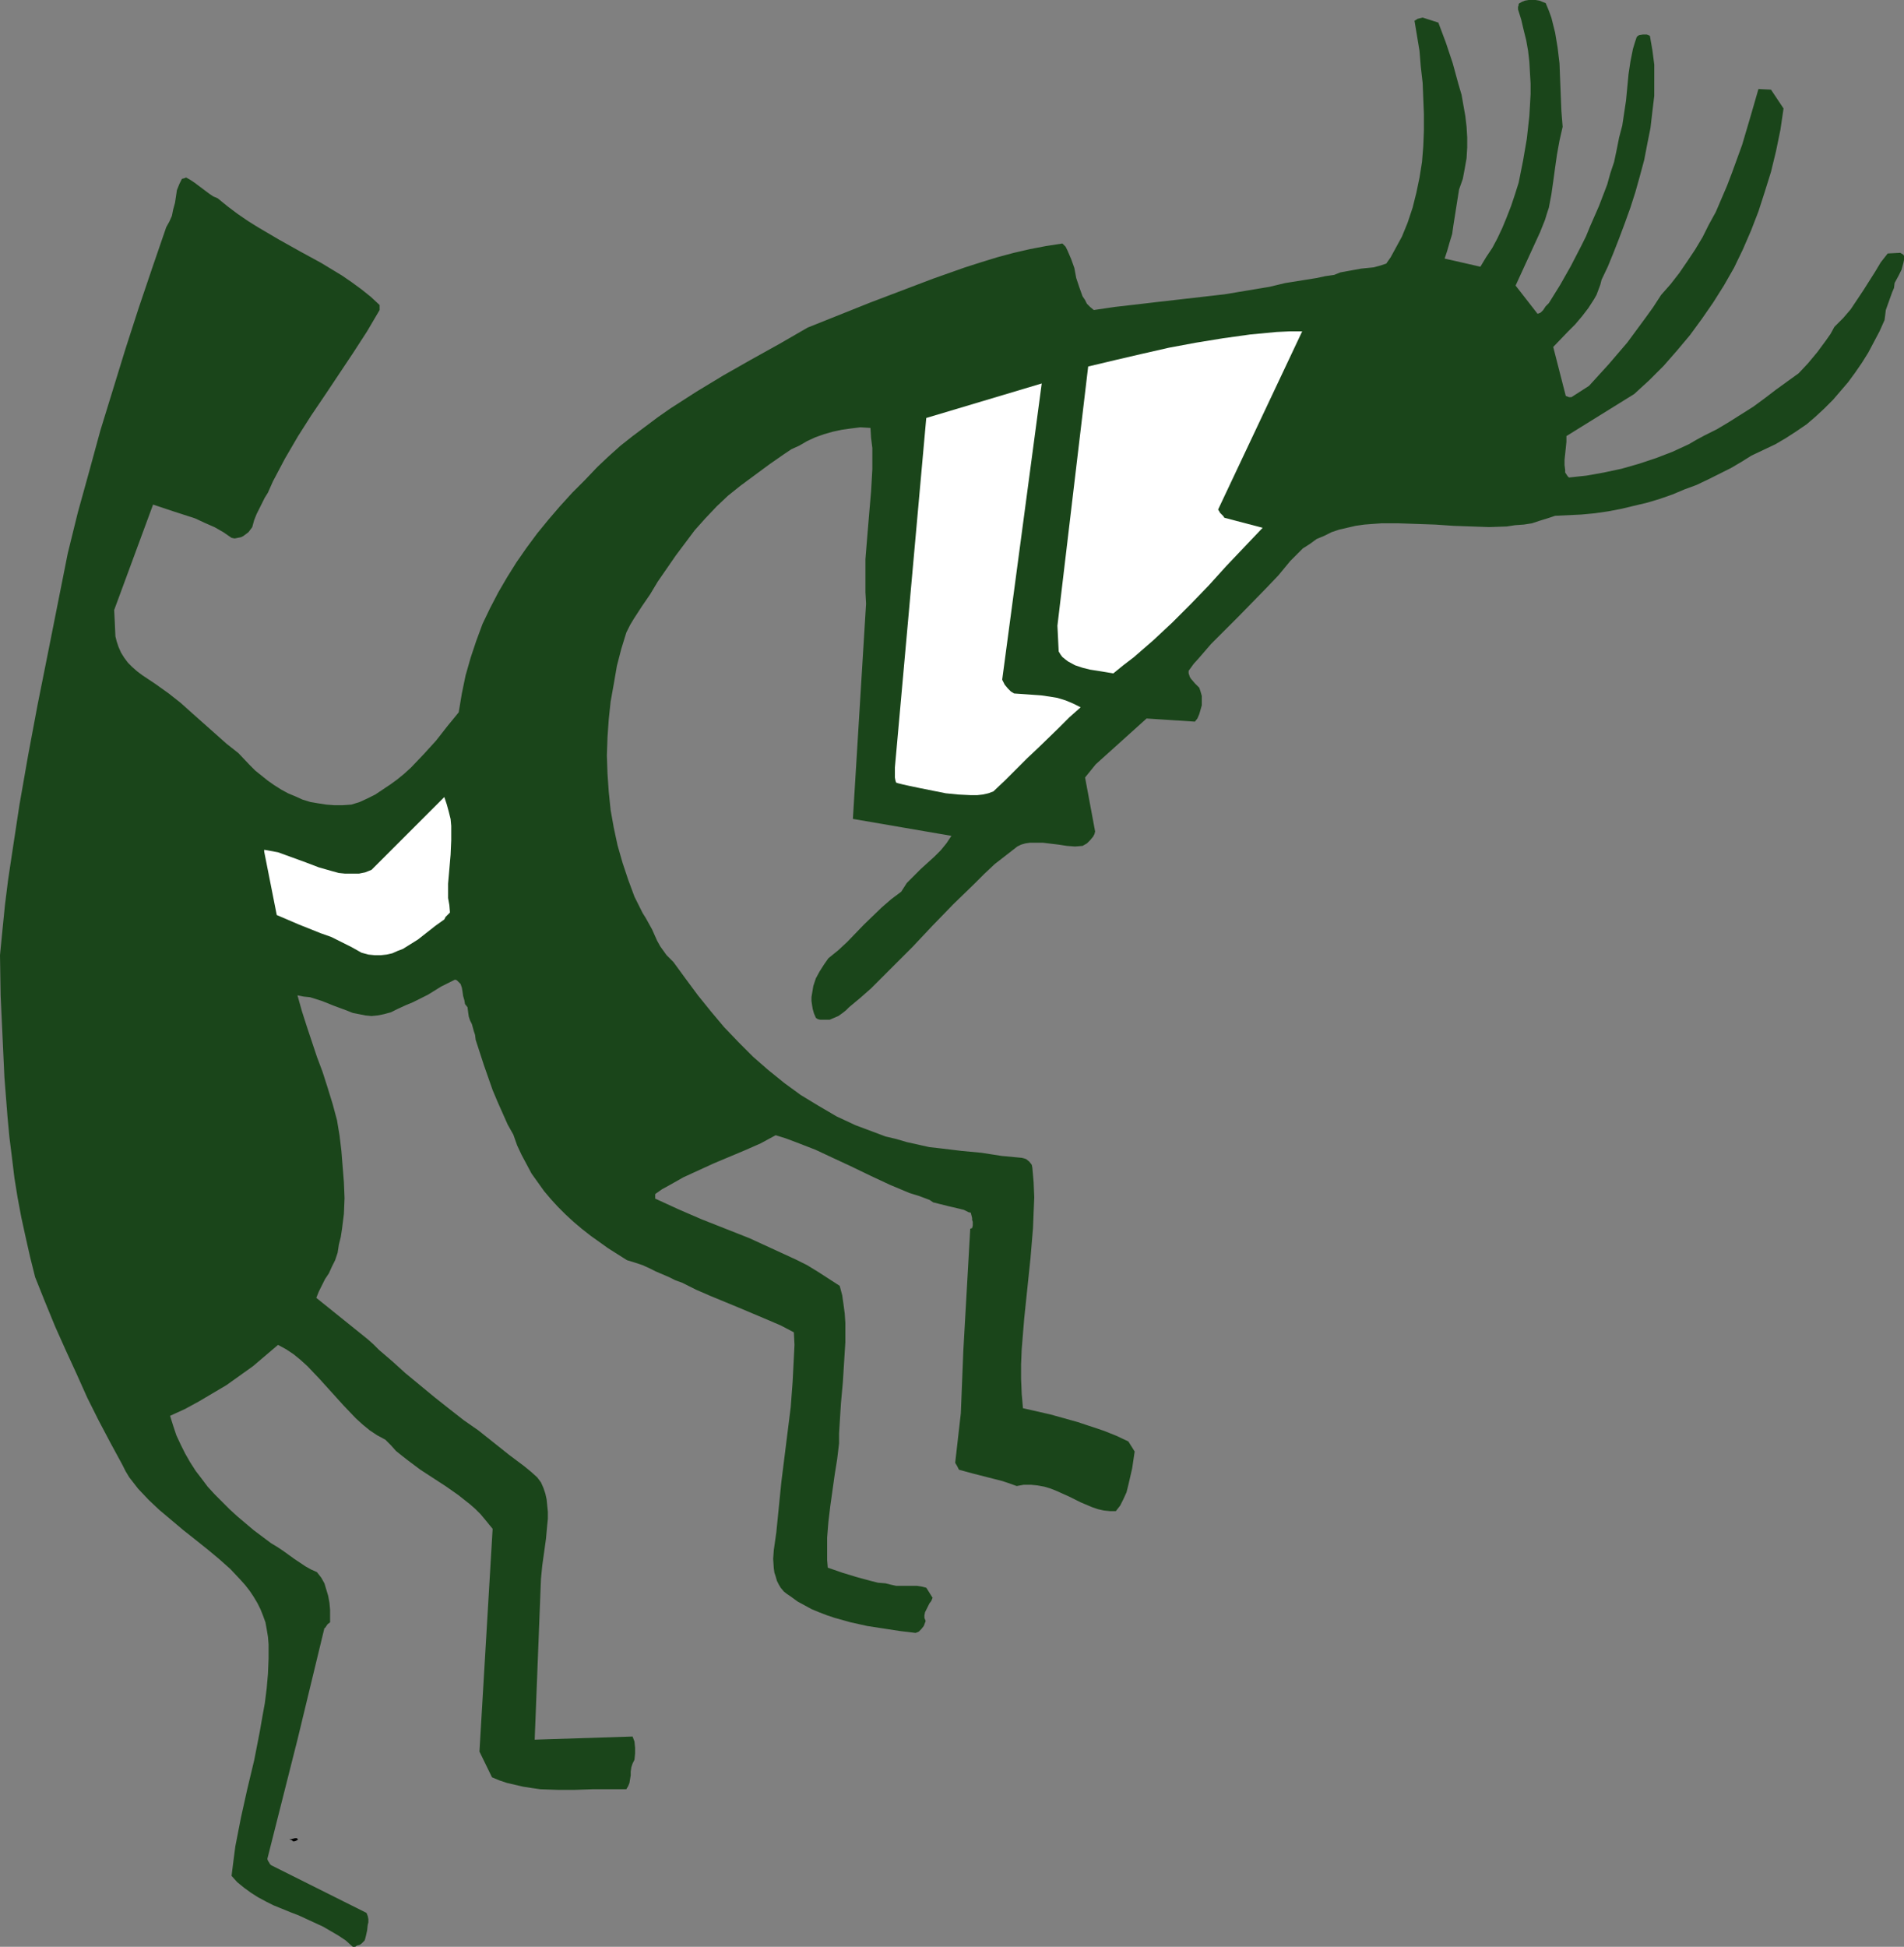 <?xml version="1.0" encoding="UTF-8" standalone="no"?>
<svg
   version="1.0"
   width="129.724mm"
   height="132.616mm"
   id="svg5"
   sodipodi:docname="Figures 6.wmf"
   xmlns:inkscape="http://www.inkscape.org/namespaces/inkscape"
   xmlns:sodipodi="http://sodipodi.sourceforge.net/DTD/sodipodi-0.dtd"
   xmlns="http://www.w3.org/2000/svg"
   xmlns:svg="http://www.w3.org/2000/svg">
  <rect width="100%" height="100%" fill="#808080" stroke="none"/>
  <sodipodi:namedview
     id="namedview5"
     pagecolor="#ffffff"
     bordercolor="#000000"
     borderopacity="0.25"
     inkscape:showpageshadow="2"
     inkscape:pageopacity="0.0"
     inkscape:pagecheckerboard="0"
     inkscape:deskcolor="#d1d1d1"
     inkscape:document-units="mm" />
  <defs
     id="defs1">
    <pattern
       id="WMFhbasepattern"
       patternUnits="userSpaceOnUse"
       width="6"
       height="6"
       x="0"
       y="0" />
  </defs>
  <path
     style="fill:#1a451a;fill-opacity:1;fill-rule:evenodd;stroke:none"
     d="m 0,245.926 0.162,10.341 0.485,10.503 0.485,10.503 0.808,10.341 0.485,5.171 0.646,5.171 0.646,5.332 0.808,5.009 0.97,5.171 1.131,5.171 1.131,5.009 1.293,5.171 2.586,6.463 2.586,6.302 2.747,6.14 2.747,5.979 2.747,6.14 2.909,5.817 3.07,5.817 3.07,5.655 0.808,1.616 0.97,1.616 1.131,1.454 1.131,1.454 2.747,2.908 2.747,2.585 3.07,2.585 3.07,2.585 3.07,2.424 3.232,2.585 2.909,2.424 2.909,2.585 2.586,2.747 1.293,1.454 1.131,1.454 0.97,1.454 0.97,1.616 0.808,1.616 0.646,1.616 0.646,1.777 0.323,1.777 0.323,1.939 0.162,1.939 v 3.716 l -0.162,3.878 -0.323,3.716 -0.485,3.878 -0.646,3.555 -0.646,3.716 -1.454,7.433 -1.778,7.433 -1.616,7.271 -1.454,7.433 -0.485,3.716 -0.485,3.878 1.454,1.616 1.778,1.454 1.778,1.293 1.778,1.131 2.101,1.131 1.939,0.969 4.363,1.777 2.101,0.808 2.101,0.969 4.202,1.939 1.939,1.131 1.939,1.131 1.939,1.293 1.778,1.616 h 0.646 l 0.485,-0.323 0.646,-0.162 0.485,-0.323 0.323,-0.323 0.485,-0.485 0.162,-0.485 0.162,-0.646 0.323,-1.454 0.162,-1.454 0.162,-0.646 v -0.808 l -0.162,-0.808 -0.323,-0.808 -24.563,-12.28 -0.323,-0.323 -0.162,-0.323 -0.323,-0.485 -0.162,-0.485 7.757,-30.7 6.949,-28.761 h 0.162 l 0.323,-0.485 0.323,-0.485 0.646,-0.485 v -1.616 -1.616 l -0.162,-1.777 -0.323,-1.777 -0.485,-1.616 -0.485,-1.616 -0.808,-1.454 -1.131,-1.454 -1.454,-0.646 -1.454,-0.808 -2.909,-1.939 -2.909,-2.101 -1.454,-0.969 -1.616,-0.969 -4.525,-3.393 -4.202,-3.555 -1.939,-1.777 -1.939,-1.939 -1.939,-1.939 -1.778,-1.939 -1.454,-1.939 -1.616,-2.101 -1.454,-2.262 -1.293,-2.262 -1.131,-2.262 -1.131,-2.424 -0.808,-2.424 -0.808,-2.585 3.878,-1.777 3.555,-1.939 3.555,-2.101 3.555,-2.101 3.394,-2.424 3.394,-2.424 3.232,-2.747 3.232,-2.747 2.101,1.131 1.939,1.293 1.778,1.454 1.778,1.616 3.07,3.232 3.07,3.393 3.07,3.393 3.232,3.393 1.778,1.616 1.778,1.454 1.939,1.293 2.101,1.131 1.454,1.454 1.293,1.454 1.616,1.293 1.454,1.131 3.232,2.424 6.464,4.201 3.232,2.262 3.07,2.424 1.293,1.131 1.454,1.454 0.808,0.969 0.808,0.969 0.646,0.808 0.808,0.969 -3.394,57.361 3.232,6.625 1.939,0.808 1.939,0.646 2.101,0.485 2.101,0.485 2.101,0.323 2.262,0.323 4.525,0.162 h 4.363 l 4.525,-0.162 h 4.525 4.202 l 0.485,-0.808 0.323,-0.808 0.162,-0.969 0.162,-0.969 v -0.969 l 0.162,-1.131 0.323,-0.969 0.485,-0.969 0.162,-1.616 v -1.454 l -0.162,-1.616 -0.485,-1.293 -25.21,0.808 1.616,-41.365 0.323,-3.393 0.97,-6.948 0.323,-3.555 0.162,-1.616 v -1.777 l -0.162,-1.616 -0.162,-1.616 -0.323,-1.454 -0.485,-1.454 -0.646,-1.454 -0.97,-1.293 -1.616,-1.454 -1.778,-1.454 -3.878,-2.908 -7.918,-6.302 -3.717,-2.585 -3.717,-2.908 -3.878,-3.07 -3.717,-3.07 -3.717,-3.07 -3.394,-3.07 -3.394,-2.908 -1.454,-1.454 -1.454,-1.293 -13.251,-10.664 0.646,-1.616 0.808,-1.616 0.808,-1.616 0.97,-1.454 0.808,-1.777 0.808,-1.616 0.646,-1.939 0.323,-2.101 0.485,-1.939 0.323,-2.101 0.485,-3.878 0.162,-4.04 -0.162,-4.04 -0.323,-4.04 -0.323,-4.04 -0.485,-4.04 -0.646,-3.878 -1.131,-4.201 -1.293,-4.201 -1.293,-4.04 -1.454,-3.878 -2.586,-7.756 -1.293,-4.04 -1.131,-4.04 1.616,0.323 1.616,0.162 3.07,0.969 3.232,1.293 3.07,1.131 1.616,0.646 1.616,0.323 1.616,0.323 1.616,0.162 1.616,-0.162 1.616,-0.323 1.778,-0.485 1.616,-0.808 2.101,-0.969 1.939,-0.808 3.878,-1.939 3.394,-2.101 3.555,-1.777 0.485,0.162 0.323,0.323 0.323,0.323 0.323,0.323 0.323,0.969 0.162,0.969 0.162,1.131 0.323,1.131 0.162,0.969 0.646,0.808 0.162,1.293 0.162,1.131 0.323,0.969 0.485,0.969 0.485,1.777 0.323,0.969 0.162,1.293 2.101,6.463 2.262,6.463 1.293,3.07 1.293,2.908 1.293,2.908 1.454,2.585 0.97,2.747 1.131,2.424 1.293,2.424 1.293,2.424 1.616,2.262 1.616,2.262 1.778,2.101 1.778,1.939 1.939,1.939 2.101,1.939 2.101,1.777 2.262,1.777 4.525,3.232 4.848,3.07 2.101,0.646 1.939,0.646 1.778,0.808 1.616,0.808 3.394,1.454 1.616,0.808 1.778,0.646 3.555,1.777 3.717,1.616 7.434,3.07 7.272,3.07 3.394,1.454 3.394,1.777 0.162,3.232 -0.162,3.232 -0.323,6.302 -0.485,6.463 -0.808,6.463 -0.808,6.463 -0.808,6.463 -0.646,6.463 -0.646,6.463 -0.323,2.262 -0.323,2.262 -0.162,2.262 0.162,2.424 0.162,1.131 0.323,0.969 0.323,1.131 0.485,0.969 0.485,0.808 0.808,0.969 0.808,0.646 0.97,0.646 1.778,1.293 1.778,0.969 1.778,0.969 1.939,0.808 2.101,0.808 1.939,0.646 4.04,1.131 4.363,0.969 4.202,0.646 4.202,0.646 4.04,0.485 0.808,-0.323 0.646,-0.646 0.646,-0.808 0.485,-1.293 -0.323,-0.808 v -0.646 l 0.162,-0.808 0.323,-0.646 0.808,-1.616 0.485,-0.646 0.323,-0.808 -1.616,-2.585 -1.293,-0.323 -1.131,-0.162 h -5.333 l -1.454,-0.323 -1.293,-0.323 -1.939,-0.162 -1.939,-0.485 -3.555,-0.969 -3.717,-1.131 -3.717,-1.293 -0.162,-1.939 v -1.939 -3.878 l 0.323,-4.04 0.485,-4.04 1.131,-8.079 0.646,-4.04 0.485,-4.04 v -2.585 l 0.162,-2.585 0.323,-5.171 0.485,-5.332 0.323,-5.171 0.323,-5.171 v -2.424 -2.585 l -0.162,-2.424 -0.323,-2.424 -0.323,-2.262 -0.646,-2.424 -2.747,-1.777 -2.747,-1.777 -2.909,-1.777 -2.909,-1.454 -5.979,-2.747 -5.979,-2.747 -6.141,-2.424 -6.141,-2.424 -5.979,-2.585 -5.979,-2.747 v -1.131 l 0.162,-0.162 1.616,-1.131 1.778,-0.969 3.717,-2.101 3.878,-1.777 3.878,-1.777 8.08,-3.393 4.04,-1.777 3.878,-2.101 2.586,0.808 2.586,0.969 5.01,1.939 4.848,2.262 4.848,2.262 4.686,2.262 4.848,2.262 5.01,2.101 2.586,0.808 2.586,0.969 0.97,0.646 1.293,0.323 2.586,0.646 2.747,0.646 1.293,0.323 1.293,0.646 h 0.323 l 0.162,0.162 0.162,0.646 0.162,0.646 v 0.485 l 0.162,0.485 v 0.485 0.485 l -0.162,0.646 -0.485,0.162 -1.778,31.347 -0.646,16.158 -1.454,12.765 0.485,0.808 0.485,0.969 1.778,0.485 1.778,0.485 7.595,1.939 1.939,0.646 1.778,0.646 1.778,-0.323 h 1.939 l 1.616,0.162 1.778,0.323 1.616,0.485 1.616,0.646 3.232,1.454 2.909,1.454 3.07,1.293 1.454,0.485 1.454,0.323 1.616,0.162 h 1.454 l 1.131,-1.454 0.808,-1.616 0.808,-1.777 0.485,-1.939 0.485,-2.101 0.485,-2.101 0.646,-4.363 -1.616,-2.585 -3.07,-1.454 -3.232,-1.293 -3.394,-1.131 -3.394,-1.131 -6.949,-1.939 -7.11,-1.616 -0.323,-3.716 -0.162,-3.878 v -3.716 l 0.162,-3.878 0.646,-7.917 0.808,-7.756 0.808,-7.756 0.646,-7.756 0.162,-4.04 0.162,-3.878 -0.162,-3.878 -0.323,-3.716 -0.162,-0.808 -0.646,-0.808 -0.808,-0.646 -0.485,-0.162 -0.646,-0.162 -5.171,-0.485 -5.171,-0.808 -5.171,-0.485 -5.333,-0.646 -2.909,-0.323 -2.909,-0.646 -2.909,-0.646 -2.747,-0.808 -2.747,-0.646 -2.586,-0.969 -2.586,-0.969 -2.586,-0.969 -2.424,-1.131 -2.424,-1.131 -4.686,-2.747 -4.525,-2.747 -4.202,-3.07 -4.202,-3.393 -3.878,-3.393 -3.717,-3.716 -3.717,-3.878 -3.394,-4.04 -3.394,-4.201 -3.232,-4.363 -3.07,-4.201 -0.808,-0.808 -0.485,-0.485 -0.485,-0.485 -0.808,-1.131 -0.808,-1.131 -0.808,-1.454 -1.293,-2.908 -0.808,-1.454 -0.808,-1.454 -0.808,-1.293 -2.101,-4.201 -1.616,-4.363 -1.454,-4.363 -1.293,-4.524 -0.97,-4.524 -0.808,-4.524 -0.485,-4.686 -0.323,-4.686 -0.162,-4.686 0.162,-4.686 0.323,-4.686 0.485,-4.524 0.808,-4.524 0.808,-4.686 1.131,-4.363 1.293,-4.201 0.97,-1.939 0.97,-1.616 2.101,-3.232 2.101,-3.07 1.939,-3.232 4.686,-6.786 2.424,-3.232 2.424,-3.232 2.747,-3.07 2.909,-3.07 2.909,-2.747 3.232,-2.585 3.717,-2.747 3.717,-2.747 3.717,-2.585 1.939,-1.293 2.101,-0.969 1.939,-1.131 2.101,-0.969 2.262,-0.808 2.262,-0.646 2.262,-0.485 2.262,-0.323 2.586,-0.323 2.586,0.162 0.162,2.585 0.323,2.585 v 2.747 2.747 l -0.323,5.655 -0.485,5.655 -0.485,5.817 -0.485,5.979 v 5.655 2.908 l 0.162,2.908 -3.394,55.422 25.371,4.363 -0.646,0.969 -0.646,0.969 -1.454,1.777 -1.616,1.616 -1.778,1.616 -1.778,1.616 -1.778,1.777 -1.778,1.777 -1.454,2.262 -2.586,1.939 -2.424,2.101 -4.525,4.363 -4.363,4.524 -2.262,2.101 -2.586,2.101 -1.131,1.616 -1.131,1.777 -0.97,1.777 -0.646,1.939 -0.323,1.939 -0.162,0.969 v 0.969 l 0.162,1.131 0.162,0.969 0.323,1.131 0.485,1.131 0.485,0.323 0.646,0.162 h 1.131 1.293 l 1.131,-0.485 1.131,-0.485 1.131,-0.808 0.808,-0.646 0.808,-0.808 2.909,-2.424 2.747,-2.424 5.333,-5.332 5.333,-5.332 5.171,-5.494 5.333,-5.494 5.333,-5.171 2.586,-2.585 2.747,-2.585 2.909,-2.262 2.909,-2.262 0.97,-0.485 1.131,-0.323 1.131,-0.162 h 1.131 2.262 l 4.04,0.485 2.101,0.323 2.101,0.162 1.939,-0.162 1.131,-0.646 0.808,-0.808 0.808,-0.969 0.323,-0.646 0.162,-0.646 -2.586,-13.896 2.747,-3.393 13.09,-11.795 12.443,0.808 0.646,-0.808 0.485,-1.131 0.323,-1.131 0.323,-1.131 v -1.293 -1.131 l -0.323,-1.131 -0.323,-0.969 -0.646,-0.646 -0.485,-0.485 -0.97,-1.131 -0.323,-0.485 -0.162,-0.485 -0.162,-0.485 v -0.646 l 1.293,-1.777 1.454,-1.616 3.07,-3.555 3.394,-3.393 3.555,-3.555 6.949,-7.11 3.394,-3.555 3.07,-3.716 1.616,-1.616 1.616,-1.616 1.778,-1.131 1.778,-1.293 1.939,-0.808 1.939,-0.969 1.939,-0.646 2.101,-0.485 2.101,-0.485 2.262,-0.323 2.101,-0.162 2.262,-0.162 h 4.525 l 4.686,0.162 4.686,0.162 4.686,0.323 4.686,0.162 4.525,0.162 4.525,-0.162 2.101,-0.323 2.262,-0.162 2.101,-0.323 1.939,-0.646 2.101,-0.646 1.939,-0.646 3.394,-0.162 3.394,-0.162 3.394,-0.323 3.394,-0.485 3.394,-0.646 3.394,-0.808 3.394,-0.808 3.232,-0.969 3.232,-1.131 3.07,-1.293 3.07,-1.131 3.07,-1.454 2.909,-1.454 2.909,-1.454 2.747,-1.616 2.586,-1.616 3.07,-1.454 3.07,-1.454 2.747,-1.616 2.747,-1.777 2.586,-1.777 2.262,-1.939 2.262,-2.101 2.262,-2.262 1.939,-2.262 1.939,-2.262 1.778,-2.424 1.778,-2.585 1.616,-2.585 1.454,-2.747 1.454,-2.747 1.293,-2.908 0.162,-1.293 0.162,-1.293 0.808,-2.262 0.808,-2.262 0.485,-1.131 0.162,-1.293 0.97,-1.777 0.808,-1.616 0.485,-1.777 0.162,-0.808 v -0.808 -0.162 l -0.162,-0.323 -0.808,-0.485 -3.232,0.162 -1.778,2.262 -1.454,2.424 -3.07,4.847 -1.616,2.424 -1.616,2.424 -1.939,2.262 -2.262,2.262 -0.97,1.777 -1.131,1.616 -2.262,3.07 -2.424,2.908 -2.424,2.585 -5.818,4.201 -2.747,2.101 -3.07,2.262 -3.07,1.939 -3.07,1.939 -3.232,1.939 -3.232,1.616 -2.101,1.131 -1.939,1.131 -4.202,1.939 -4.202,1.616 -4.363,1.454 -4.525,1.293 -4.525,0.969 -4.525,0.808 -4.525,0.485 -0.323,-0.323 -0.323,-0.485 -0.323,-0.485 v -0.646 l -0.162,-1.293 v -1.293 l 0.323,-3.07 0.162,-1.616 v -1.454 l 17.453,-10.826 3.878,-3.555 3.717,-3.716 3.394,-3.878 3.394,-4.04 3.07,-4.201 2.909,-4.201 2.747,-4.363 2.586,-4.524 2.262,-4.686 2.101,-4.847 1.939,-5.009 1.616,-5.009 1.616,-5.171 1.293,-5.332 1.131,-5.494 0.808,-5.494 -3.232,-4.847 -3.232,-0.162 -2.101,7.271 -2.101,7.11 -2.586,7.11 -1.293,3.393 -1.454,3.393 -1.454,3.393 -1.778,3.232 -1.616,3.232 -1.939,3.232 -1.939,2.908 -2.101,3.07 -2.262,2.908 -2.424,2.747 -2.101,3.232 -2.101,2.908 -2.262,3.07 -2.262,3.07 -4.848,5.655 -5.01,5.494 -4.525,2.908 h -0.646 l -0.808,-0.323 -3.232,-12.603 3.717,-3.878 1.939,-1.939 1.778,-2.101 1.616,-2.101 1.454,-2.262 0.646,-1.131 0.485,-1.293 0.485,-1.293 0.323,-1.293 1.616,-3.393 1.454,-3.555 1.454,-3.716 1.454,-3.878 1.454,-4.04 1.293,-4.04 1.131,-4.04 1.131,-4.201 0.808,-4.201 0.808,-4.04 0.485,-4.201 0.485,-4.04 V 20.682 16.643 l -0.485,-3.716 -0.646,-3.716 -0.808,-0.323 h -0.97 l -0.97,0.162 -0.323,0.162 -0.323,0.323 -0.485,1.454 -0.485,1.616 -0.646,3.232 -0.485,3.232 -0.646,6.786 -0.485,3.232 -0.485,3.232 -0.808,3.07 -0.646,3.232 -0.646,3.07 -0.97,2.908 -0.808,2.908 -2.101,5.494 -2.262,5.171 -1.131,2.747 -1.293,2.585 -2.586,5.009 -2.747,4.847 -2.909,4.686 -0.808,0.808 -0.646,0.969 -0.646,0.646 -0.323,0.162 -0.485,0.162 -5.656,-7.271 6.302,-13.734 0.646,-1.616 0.646,-1.616 0.485,-1.616 0.485,-1.454 0.646,-3.393 0.485,-3.393 0.485,-3.555 0.485,-3.393 0.646,-3.555 0.808,-3.555 -0.323,-4.04 -0.162,-4.04 -0.162,-4.04 -0.162,-4.201 -0.485,-4.04 -0.646,-3.878 -0.485,-1.939 -0.485,-1.939 -0.646,-1.777 -0.808,-1.939 -0.808,-0.323 -0.808,-0.323 L 395.435,0 h -0.808 -0.97 l -0.97,0.162 -0.808,0.323 -0.808,0.485 v 0.323 l -0.162,0.485 v 0.646 l 0.808,2.585 0.646,2.747 0.646,2.585 0.485,2.747 0.323,2.747 0.162,2.908 0.162,2.747 v 2.747 l -0.162,2.908 -0.162,2.747 -0.646,5.817 -0.97,5.655 -1.131,5.655 -0.97,3.07 -0.97,2.908 -1.131,2.908 -1.131,2.747 -1.293,2.747 -1.293,2.424 -1.616,2.424 -1.454,2.424 -9.211,-2.101 0.646,-1.939 0.646,-2.262 0.646,-2.101 0.323,-2.262 1.454,-9.21 0.97,-2.747 0.485,-2.585 0.485,-2.747 0.162,-2.747 V 35.386 l -0.162,-2.747 -0.323,-2.747 -0.485,-2.747 -0.485,-2.747 -0.808,-2.747 -1.454,-5.332 -1.778,-5.332 -1.939,-5.171 -4.04,-1.293 -1.293,0.323 -0.485,0.323 -0.323,0.162 0.646,3.878 0.646,3.878 0.323,4.04 0.485,4.201 0.162,4.04 0.162,4.04 v 4.201 l -0.162,4.04 -0.323,4.04 -0.646,4.04 -0.808,3.878 -0.97,3.878 -1.293,3.878 -1.454,3.555 -1.939,3.555 -0.97,1.777 -1.131,1.616 -1.454,0.485 -1.778,0.485 -3.232,0.323 -3.555,0.646 -1.778,0.323 -1.616,0.646 -2.262,0.323 -2.262,0.485 -4.04,0.646 -4.04,0.646 -4.04,0.969 -5.818,0.969 -5.818,0.969 -11.312,1.293 -5.656,0.646 -5.494,0.646 -5.656,0.646 -5.494,0.808 -0.97,-0.808 -0.808,-0.808 -0.485,-0.969 -0.646,-0.969 -0.808,-2.262 -0.808,-2.424 -0.485,-2.585 -0.808,-2.262 -0.485,-1.131 -0.485,-1.131 -0.485,-0.969 -0.808,-0.808 -4.202,0.646 -4.202,0.808 -4.202,0.969 -4.202,1.131 -4.202,1.293 -4.04,1.293 -8.242,2.908 -8.08,3.07 -8.08,3.07 -16.16,6.463 -7.272,4.201 -7.272,4.04 -7.11,4.04 -6.949,4.201 -6.787,4.363 -3.232,2.262 -3.232,2.424 -3.232,2.424 -3.07,2.424 -3.07,2.747 -2.909,2.747 -3.232,3.393 -3.232,3.232 -3.232,3.555 -2.909,3.393 -2.909,3.555 -2.747,3.716 -2.586,3.716 -2.424,3.878 -2.262,3.878 -2.101,4.04 -1.939,4.04 -1.616,4.363 -1.454,4.363 -1.293,4.524 -0.97,4.686 -0.808,4.847 -2.909,3.555 -2.909,3.716 -3.232,3.555 -3.232,3.393 -1.778,1.616 -1.778,1.454 -1.778,1.293 -1.939,1.293 -1.939,1.293 -1.939,0.969 -2.101,0.969 -2.101,0.646 -2.262,0.162 h -2.101 l -2.101,-0.162 -2.101,-0.323 -1.939,-0.323 -2.101,-0.646 -1.778,-0.808 -1.939,-0.808 -1.778,-0.969 -1.778,-1.131 -1.616,-1.131 -1.616,-1.293 -1.616,-1.293 -1.454,-1.454 -2.909,-3.07 -3.07,-2.424 -5.818,-5.171 -2.909,-2.585 -3.07,-2.747 -3.07,-2.424 -3.394,-2.424 -3.394,-2.262 -1.293,-0.969 -1.293,-1.131 -1.131,-1.131 -0.97,-1.293 -0.808,-1.293 -0.646,-1.454 -0.485,-1.454 -0.323,-1.293 -0.162,-3.555 -0.162,-3.232 10.019,-27.146 5.333,1.777 5.494,1.777 2.424,1.131 2.586,1.131 2.262,1.293 2.101,1.454 0.808,0.162 0.808,-0.162 0.808,-0.162 0.646,-0.323 0.646,-0.485 0.646,-0.485 0.485,-0.646 0.485,-0.646 0.485,-1.777 0.646,-1.616 1.454,-2.908 0.646,-1.293 0.808,-1.293 0.646,-1.454 0.646,-1.454 3.07,-5.817 3.394,-5.817 3.394,-5.332 3.717,-5.494 7.11,-10.664 3.555,-5.494 3.232,-5.494 v -1.293 l -2.262,-2.101 -2.424,-1.939 -2.424,-1.777 -2.586,-1.777 -5.333,-3.232 -5.333,-2.908 -5.494,-3.07 -5.494,-3.232 -2.586,-1.616 -2.586,-1.777 -2.586,-1.939 -2.586,-2.101 -1.131,-0.485 -0.97,-0.646 -3.878,-2.908 -0.97,-0.646 -1.131,-0.646 h -0.162 l -0.323,0.162 -0.646,0.162 -0.646,1.293 -0.646,1.616 -0.485,3.232 -0.485,1.777 -0.323,1.616 -0.646,1.454 -0.808,1.454 -3.555,10.341 -3.555,10.503 -3.394,10.503 -3.232,10.503 -3.232,10.503 -2.909,10.664 -2.909,10.503 -2.586,10.503 -5.171,26.015 -2.586,12.926 -2.424,12.926 -2.262,12.926 -1.939,12.765 -0.97,6.463 -0.808,6.463 -0.646,6.463 z"
     id="path1" />
  <path
     style="fill:#000000;fill-opacity:1;fill-rule:evenodd;stroke:none"
     d="m 75.144,473.756 0.323,0.323 h 0.323 l 0.485,-0.162 0.485,-0.323 -0.162,-0.162 -0.162,-0.162 h -0.485 l -0.646,0.162 -0.808,0.162 z"
     id="path2" />
  <path
     style="fill:#ffffff;fill-opacity:1;fill-rule:evenodd;stroke:none"
     d="m 68.034,219.266 3.232,16.32 5.656,2.424 5.656,2.262 2.747,0.969 2.586,1.293 2.586,1.293 2.586,1.454 1.778,0.485 1.616,0.162 h 1.616 l 1.454,-0.162 1.454,-0.323 1.454,-0.646 1.293,-0.485 1.293,-0.808 2.586,-1.616 2.262,-1.777 2.262,-1.777 2.262,-1.616 0.323,-0.646 0.323,-0.323 0.808,-0.808 -0.162,-1.939 -0.323,-1.777 v -3.716 l 0.323,-3.716 0.323,-3.716 0.162,-3.716 v -1.939 -1.777 l -0.162,-1.777 -0.485,-1.939 -0.485,-1.777 -0.646,-1.939 -18.746,18.743 -1.616,0.646 -1.616,0.323 H 90.657 88.88 l -1.616,-0.162 -1.778,-0.485 -3.394,-0.969 -3.394,-1.293 -3.555,-1.293 -3.555,-1.293 -1.778,-0.323 -1.778,-0.323 z"
     id="path3" />
  <path
     style="fill:#ffffff;fill-opacity:1;fill-rule:evenodd;stroke:none"
     d="m 230.441,197.614 v 2.585 l 0.162,0.808 0.162,0.485 0.485,0.162 1.293,0.323 1.454,0.323 3.07,0.646 3.232,0.646 3.232,0.646 3.232,0.323 3.232,0.162 h 1.616 l 1.454,-0.162 1.454,-0.323 1.293,-0.485 3.07,-2.908 2.909,-2.908 2.747,-2.747 2.747,-2.585 5.333,-5.171 2.747,-2.747 2.909,-2.585 -1.939,-0.969 -1.939,-0.808 -2.101,-0.646 -1.939,-0.323 -2.262,-0.323 -2.262,-0.162 -2.262,-0.162 -2.424,-0.162 -0.808,-0.485 -0.808,-0.808 -0.808,-0.969 -0.323,-0.646 -0.323,-0.646 10.181,-76.266 -29.734,8.887 z"
     id="path4" />
  <path
     style="fill:#ffffff;fill-opacity:1;fill-rule:evenodd;stroke:none"
     d="m 272.296,161.096 0.323,6.625 0.485,0.808 0.485,0.646 0.808,0.646 0.646,0.485 1.778,0.969 1.939,0.646 1.939,0.485 2.101,0.323 1.939,0.323 1.939,0.323 2.586,-2.101 2.747,-2.101 5.01,-4.363 4.848,-4.524 4.686,-4.686 4.686,-4.847 4.525,-5.009 9.373,-9.856 -9.858,-2.585 -0.323,-0.485 -0.323,-0.323 -0.485,-0.485 -0.162,-0.323 -0.323,-0.485 21.654,-45.889 h -3.232 l -3.394,0.162 -3.394,0.323 -3.394,0.323 -6.949,0.969 -6.949,1.131 -6.949,1.293 -7.11,1.616 -6.949,1.616 -6.787,1.616 z"
     id="path5" />
</svg>
